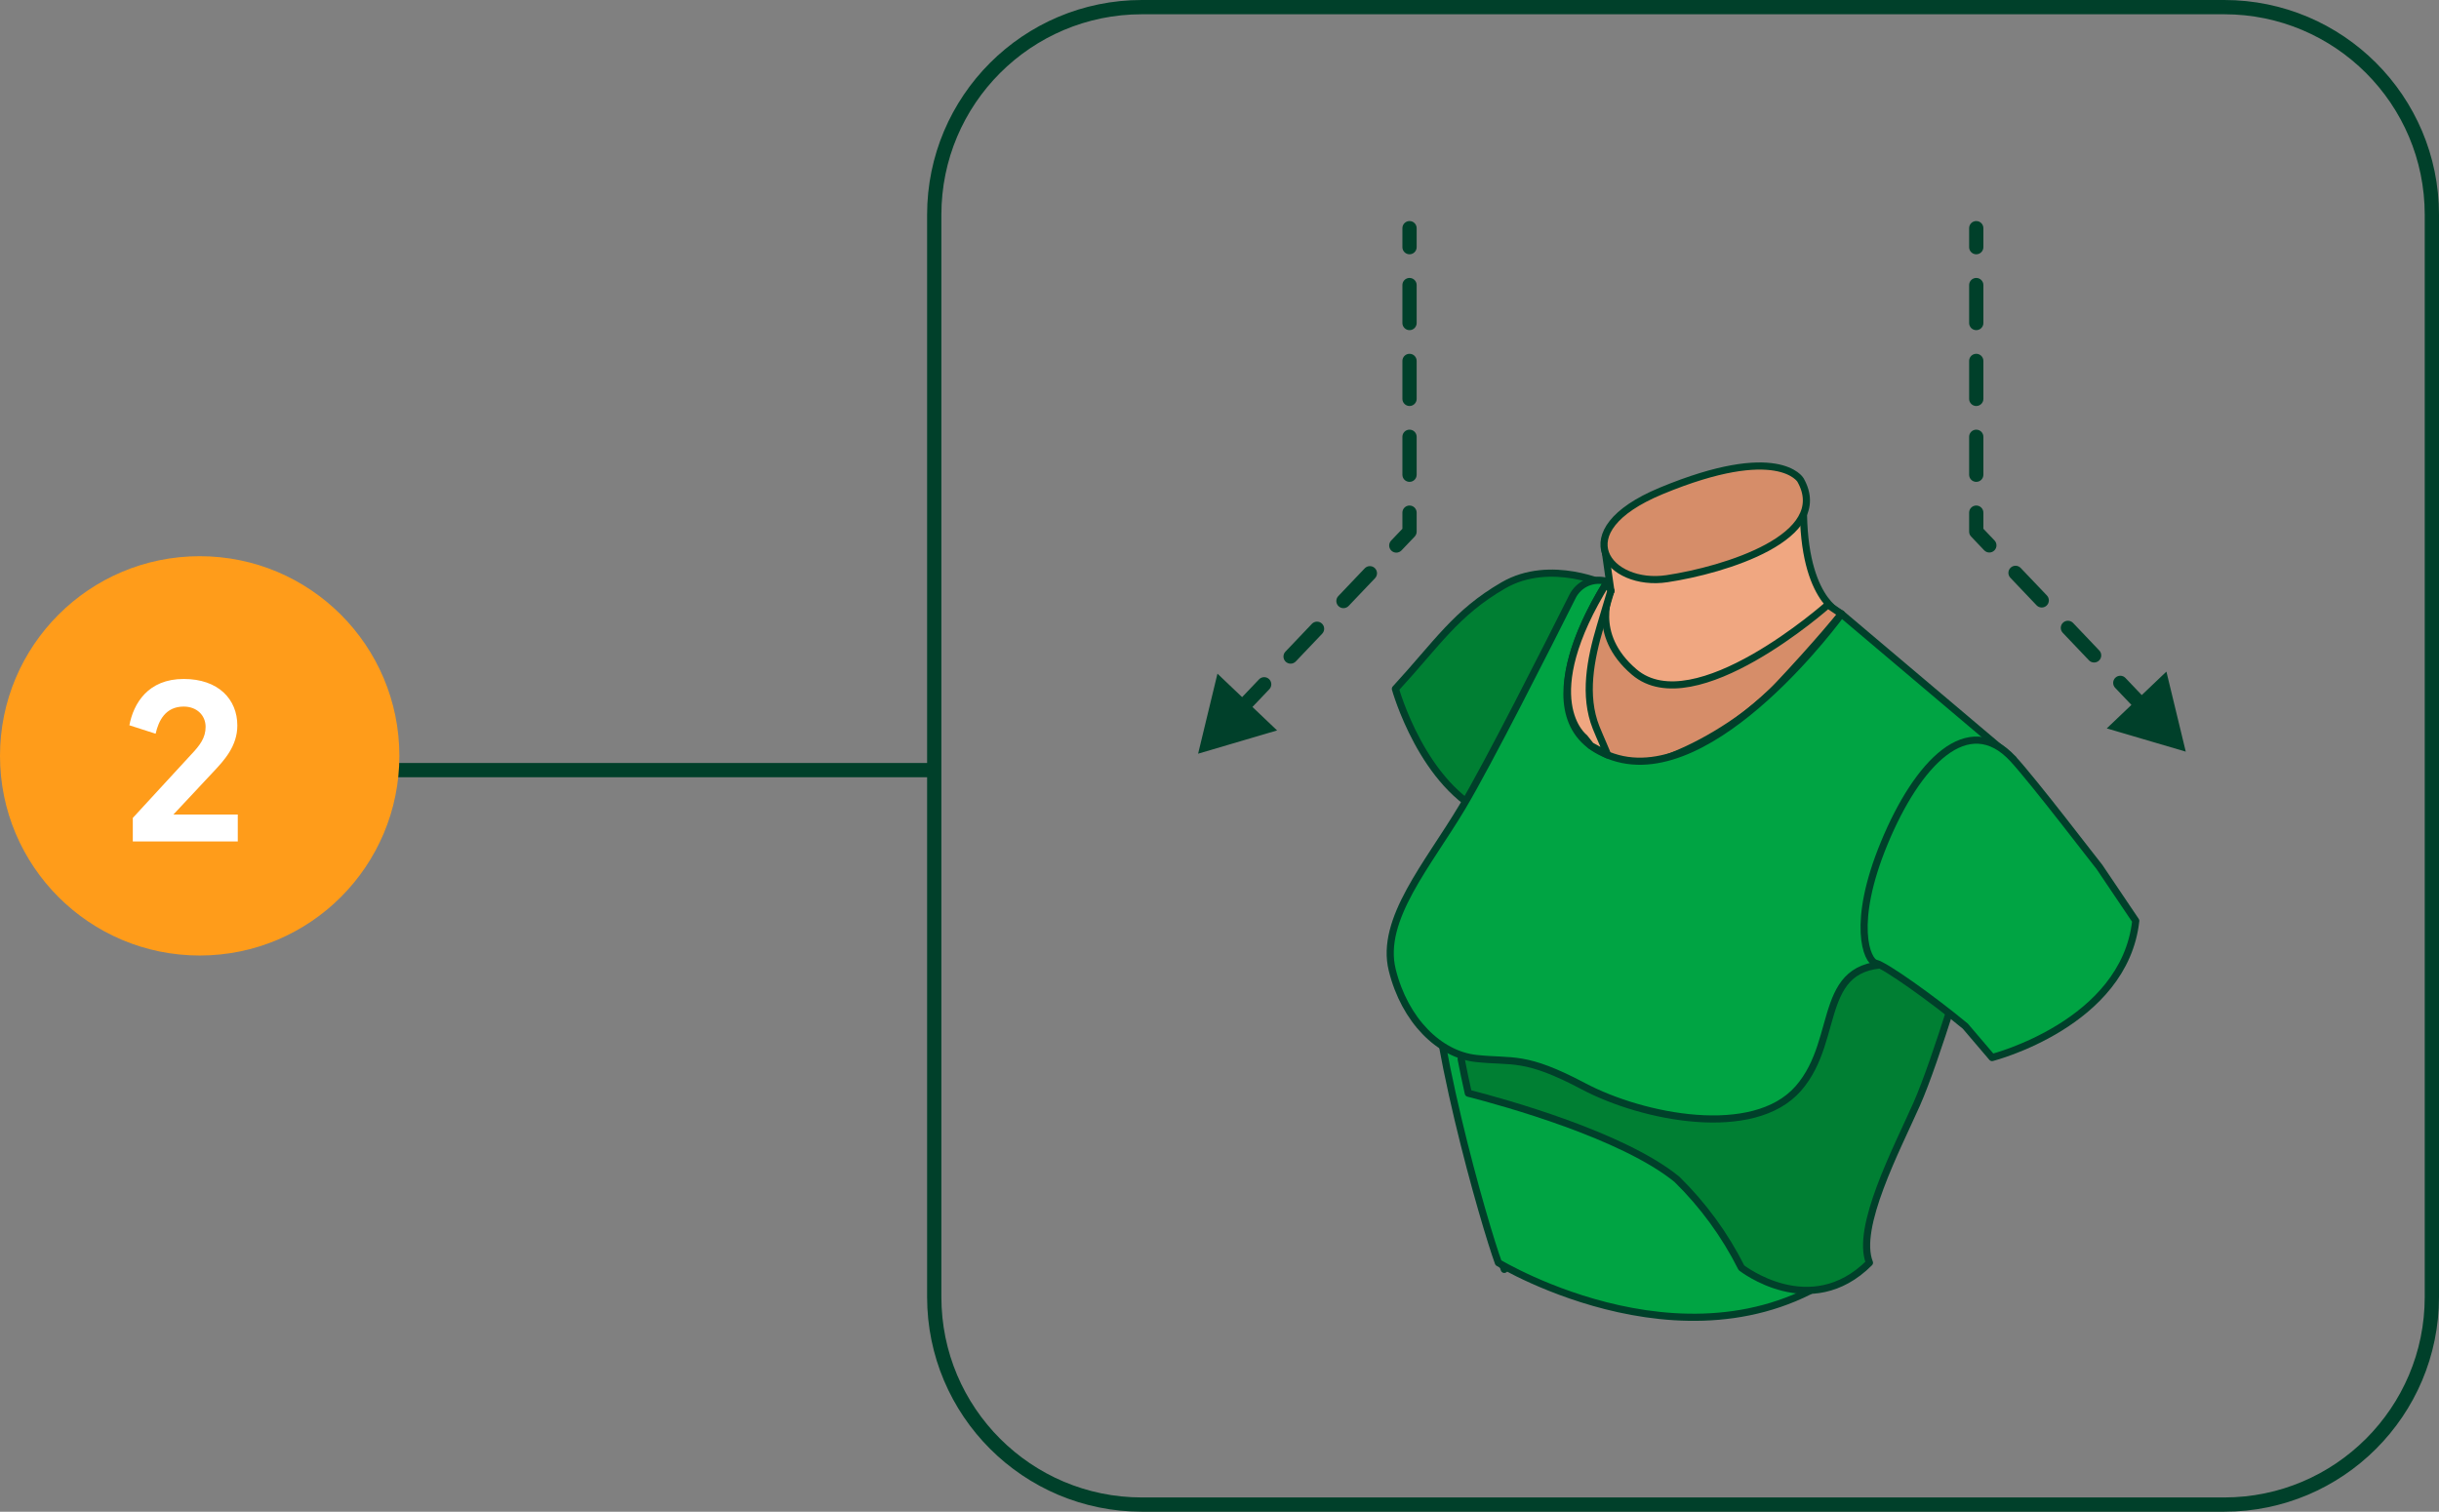 <svg width="171" height="106" viewBox="0 0 171 106" fill="none" xmlns="http://www.w3.org/2000/svg">
<rect x="0" y="0" width="171" height="106" fill="#808080" stroke="none"/>
<path d="M138.694 52.603C137.931 51.764 134.609 48.762 134.609 48.762C133.324 47.503 131.957 46.331 130.518 45.254C130.113 45.039 129.77 44.723 129.522 44.336C129.275 43.95 129.131 43.506 129.106 43.048C129.106 43.048 126.206 42.026 126.454 34.809C126.619 30.071 112.54 38.629 112.54 38.629L112.94 41.436C109.503 48.003 102.161 65.406 105.44 67.314C110.64 70.336 128.958 67.926 130.64 67.314C132.322 66.702 139.458 53.448 138.694 52.603Z" fill="#F0A781" stroke="#00402A" stroke-width="0.5" stroke-linecap="round" stroke-linejoin="round"/>
<path d="M130.436 89.009C129.448 86.542 132.336 81.039 133.752 77.864C135.168 74.689 137.492 66.718 137.492 66.718L100.739 65.801C100.386 72.291 104.549 86.542 105.466 89.009" fill="#F0A781"/>
<path d="M130.436 89.009C129.448 86.542 132.336 81.039 133.752 77.864C135.168 74.689 137.492 66.718 137.492 66.718L100.739 65.801C100.386 72.291 104.549 86.542 105.466 89.009" stroke="#00402A" stroke-width="0.5" stroke-linecap="round" stroke-linejoin="round"/>
<path d="M130.436 89.009C129.448 86.542 132.336 81.039 133.752 77.864C134.871 75.348 136.564 69.823 137.217 67.637C135.59 67.243 135.598 65.337 134.13 65.676C129.519 66.752 127.816 72.33 127.816 72.33C127.816 72.33 125.741 80.321 125.588 83.547C125.525 85.317 125.846 87.08 126.529 88.715" fill="#D68D69"/>
<path d="M130.436 89.009C129.448 86.542 132.336 81.039 133.752 77.864C134.871 75.348 136.564 69.823 137.217 67.637C135.59 67.243 135.598 65.337 134.13 65.676C129.519 66.752 127.816 72.33 127.816 72.33C127.816 72.33 125.741 80.321 125.588 83.547C125.525 85.317 125.846 87.08 126.529 88.715" stroke="#00402A" stroke-width="0.5" stroke-linecap="round" stroke-linejoin="round"/>
<path d="M128.154 42.406C128.154 42.406 118.806 50.723 114.579 47.122C111.417 44.429 112.936 41.438 112.936 41.438C112.936 41.438 108.79 47.947 110.736 52.175C112.682 56.403 121.405 51.532 124.477 48.265C127.549 44.998 129.105 43.048 129.105 43.048L128.154 42.406Z" fill="#D68D69" stroke="#00402A" stroke-width="0.5" stroke-linecap="round" stroke-linejoin="round"/>
<path d="M104.443 57.18L112.731 41.048C112.731 41.048 108.731 39.114 105.396 41.048C102.061 42.982 100.77 45.111 97.832 48.301C97.832 48.301 99.741 55.187 104.443 57.18Z" fill="#007F33" stroke="#00402A" stroke-width="0.5" stroke-linecap="round" stroke-linejoin="round"/>
<path d="M129.939 88.542C128.954 86.082 131.839 80.598 133.244 77.436C134.649 74.274 136.969 66.329 136.969 66.329L100.344 65.416C99.993 71.881 104.144 86.082 105.053 88.542C105.053 88.542 119.257 97.148 129.939 88.542Z" fill="#00A443" stroke="#00402A" stroke-width="0.5" stroke-linecap="round" stroke-linejoin="round"/>
<path d="M131.069 88.542C130.084 86.082 132.969 80.598 134.374 77.436C135.779 74.274 138.099 66.329 138.099 66.329L103.444 65.465L102.444 74.265C102.596 75.059 102.765 75.865 102.944 76.654C105.478 77.305 113.783 79.601 117.573 82.695C119.411 84.499 120.939 86.593 122.094 88.895C122.094 88.895 126.926 92.691 131.069 88.542Z" fill="#007F33" stroke="#00402A" stroke-width="0.5" stroke-linecap="round" stroke-linejoin="round"/>
<path d="M129.106 43.048C129.106 43.048 120.148 55.429 113.099 53.08C106.05 50.731 112.699 40.78 112.699 40.78C112.232 40.635 111.73 40.661 111.281 40.852C110.833 41.044 110.466 41.389 110.248 41.825C108.524 45.264 104.391 53.443 102.525 56.581C100.135 60.601 96.734 64.468 97.61 68.011C98.486 71.554 100.917 73.942 103.503 74.22C106.089 74.498 106.888 73.981 111.027 76.172C115.166 78.363 122.927 79.913 126.074 76.331C129.221 72.749 127.116 67.031 133.347 67.686C135.824 67.948 141.139 53.221 141.139 53.221L129.106 43.048Z" fill="#00A443" stroke="#00402A" stroke-width="0.5" stroke-linecap="round" stroke-linejoin="round"/>
<path d="M147.192 60.789C146.82 60.341 142.669 54.889 141.142 53.221C137.991 49.784 134.429 53.49 132.1 59.13C129.771 64.77 130.895 67.409 131.518 67.542C132.141 67.675 135.418 69.985 137.79 71.954L139.665 74.154C139.665 74.154 148.938 71.79 149.739 64.568L147.192 60.789Z" fill="#00A443" stroke="#00402A" stroke-width="0.5" stroke-linecap="round" stroke-linejoin="round"/>
<path d="M111.083 51.719C111.083 51.719 107.538 49.076 112.702 40.78L112.936 41.438L112.19 43.938C111.506 46.238 111.016 48.783 111.901 51.009C112.147 51.626 112.72 52.89 112.701 52.932L111.532 52.284L111.083 51.719Z" fill="#F0A781" stroke="#00402A" stroke-width="0.5" stroke-linecap="round" stroke-linejoin="round"/>
<path d="M126.233 33.654C126.233 33.654 124.691 31.009 116.466 34.422C109.575 37.282 112.828 41.184 116.866 40.578C120.904 39.972 128.506 37.665 126.233 33.654Z" fill="#D68D69" stroke="#00402A" stroke-width="0.5" stroke-linecap="round" stroke-linejoin="round"/>
<path d="M139.057 16C139.057 15.724 138.833 15.5 138.557 15.5C138.28 15.5 138.057 15.724 138.057 16H139.057ZM138.557 37.277H138.057C138.057 37.405 138.106 37.529 138.195 37.622L138.557 37.277ZM153.246 52.704L151.888 47.092L147.707 51.074L153.246 52.704ZM138.057 17.33C138.057 17.606 138.28 17.83 138.557 17.83C138.833 17.83 139.057 17.606 139.057 17.33H138.057ZM139.057 19.989C139.057 19.713 138.833 19.489 138.557 19.489C138.28 19.489 138.057 19.713 138.057 19.989H139.057ZM138.057 22.649C138.057 22.925 138.28 23.149 138.557 23.149C138.833 23.149 139.057 22.925 139.057 22.649H138.057ZM139.057 25.309C139.057 25.032 138.833 24.809 138.557 24.809C138.28 24.809 138.057 25.032 138.057 25.309H139.057ZM138.057 27.968C138.057 28.244 138.28 28.468 138.557 28.468C138.833 28.468 139.057 28.244 139.057 27.968H138.057ZM139.057 30.628C139.057 30.352 138.833 30.128 138.557 30.128C138.28 30.128 138.057 30.352 138.057 30.628H139.057ZM138.057 33.288C138.057 33.564 138.28 33.788 138.557 33.788C138.833 33.788 139.057 33.564 139.057 33.288H138.057ZM139.057 35.947C139.057 35.671 138.833 35.447 138.557 35.447C138.28 35.447 138.057 35.671 138.057 35.947H139.057ZM139.113 38.586C139.303 38.786 139.62 38.794 139.819 38.603C140.019 38.413 140.027 38.096 139.837 37.896L139.113 38.586ZM141.673 39.825C141.483 39.625 141.166 39.617 140.966 39.807C140.766 39.998 140.758 40.314 140.949 40.514L141.673 39.825ZM142.785 42.443C142.975 42.643 143.292 42.65 143.492 42.46C143.692 42.27 143.699 41.953 143.509 41.753L142.785 42.443ZM145.345 43.681C145.155 43.481 144.838 43.474 144.638 43.664C144.438 43.855 144.431 44.171 144.621 44.371L145.345 43.681ZM146.457 46.3C146.648 46.499 146.964 46.507 147.164 46.317C147.364 46.126 147.372 45.81 147.181 45.61L146.457 46.3ZM149.017 47.538C148.827 47.338 148.511 47.331 148.311 47.521C148.111 47.711 148.103 48.028 148.293 48.228L149.017 47.538ZM150.129 50.156C150.32 50.356 150.636 50.364 150.836 50.173C151.036 49.983 151.044 49.667 150.854 49.467L150.129 50.156ZM152.69 51.395C152.499 51.195 152.183 51.187 151.983 51.378C151.783 51.568 151.775 51.885 151.965 52.085L152.69 51.395ZM138.057 16V17.33H139.057V16H138.057ZM138.057 19.989V22.649H139.057V19.989H138.057ZM138.057 25.309V27.968H139.057V25.309H138.057ZM138.057 30.628V33.288H139.057V30.628H138.057ZM138.057 35.947V37.277H139.057V35.947H138.057ZM138.195 37.622L139.113 38.586L139.837 37.896L138.919 36.932L138.195 37.622ZM140.949 40.514L142.785 42.443L143.509 41.753L141.673 39.825L140.949 40.514ZM144.621 44.371L146.457 46.3L147.181 45.61L145.345 43.681L144.621 44.371ZM148.293 48.228L150.129 50.156L150.854 49.467L149.017 47.538L148.293 48.228Z" fill="#00402A"/>
<path d="M99.323 16C99.323 15.724 99.099 15.5 98.823 15.5C98.547 15.5 98.323 15.724 98.323 16H99.323ZM98.823 37.277L99.185 37.622C99.274 37.529 99.323 37.405 99.323 37.277H98.823ZM84 52.848L89.538 51.217L85.357 47.236L84 52.848ZM85.289 52.219C85.479 52.02 85.471 51.703 85.271 51.513C85.071 51.322 84.755 51.33 84.564 51.53L85.289 52.219ZM86.417 49.584C86.227 49.784 86.235 50.1 86.435 50.291C86.635 50.481 86.951 50.473 87.141 50.273L86.417 49.584ZM88.994 48.327C89.185 48.127 89.177 47.81 88.977 47.62C88.777 47.429 88.46 47.437 88.27 47.637L88.994 48.327ZM90.123 45.691C89.933 45.891 89.94 46.207 90.14 46.398C90.34 46.588 90.657 46.58 90.847 46.38L90.123 45.691ZM92.7 44.434C92.891 44.234 92.883 43.917 92.683 43.727C92.483 43.537 92.166 43.544 91.976 43.745L92.7 44.434ZM93.829 41.798C93.638 41.998 93.646 42.315 93.846 42.505C94.046 42.696 94.363 42.688 94.553 42.488L93.829 41.798ZM96.406 40.541C96.596 40.341 96.588 40.025 96.388 39.834C96.188 39.644 95.872 39.652 95.681 39.852L96.406 40.541ZM97.534 37.905C97.344 38.105 97.352 38.422 97.552 38.612C97.752 38.803 98.068 38.795 98.259 38.595L97.534 37.905ZM99.323 35.947C99.323 35.671 99.099 35.447 98.823 35.447C98.547 35.447 98.323 35.671 98.323 35.947H99.323ZM98.323 33.288C98.323 33.564 98.547 33.788 98.823 33.788C99.099 33.788 99.323 33.564 99.323 33.288H98.323ZM99.323 30.628C99.323 30.352 99.099 30.128 98.823 30.128C98.547 30.128 98.323 30.352 98.323 30.628H99.323ZM98.323 27.968C98.323 28.244 98.547 28.468 98.823 28.468C99.099 28.468 99.323 28.244 99.323 27.968H98.323ZM99.323 25.309C99.323 25.032 99.099 24.809 98.823 24.809C98.547 24.809 98.323 25.032 98.323 25.309H99.323ZM98.323 22.649C98.323 22.925 98.547 23.149 98.823 23.149C99.099 23.149 99.323 22.925 99.323 22.649H98.323ZM99.323 19.989C99.323 19.713 99.099 19.489 98.823 19.489C98.547 19.489 98.323 19.713 98.323 19.989H99.323ZM98.323 17.33C98.323 17.606 98.547 17.83 98.823 17.83C99.099 17.83 99.323 17.606 99.323 17.33H98.323ZM87.141 50.273L88.994 48.327L88.27 47.637L86.417 49.584L87.141 50.273ZM90.847 46.38L92.7 44.434L91.976 43.745L90.123 45.691L90.847 46.38ZM94.553 42.488L96.406 40.541L95.681 39.852L93.829 41.798L94.553 42.488ZM98.259 38.595L99.185 37.622L98.461 36.932L97.534 37.905L98.259 38.595ZM99.323 37.277V35.947H98.323V37.277H99.323ZM99.323 33.288V30.628H98.323V33.288H99.323ZM99.323 27.968V25.309H98.323V27.968H99.323ZM99.323 22.649V19.989H98.323V22.649H99.323ZM99.323 17.33V16H98.323V17.33H99.323Z" fill="#00402A"/>
<path d="M80.06 0.5H155.94C163.981 0.5 170.5 7.019 170.5 15.06V90.94C170.5 98.981 163.981 105.5 155.94 105.5H80.06C72.019 105.5 65.5 98.981 65.5 90.94V53V15.06C65.5 7.019 72.019 0.5 80.06 0.5Z" stroke="#00402A" stroke-miterlimit="10"/>
<path d="M16 54L65.5 54" stroke="#00402A"/>
<circle cx="14" cy="53" r="14" fill="#FF9C1A"/>
<path d="M14.959 54.12L12.159 57.112H16.671V59H9.311V57.352L13.391 52.92C14.015 52.264 14.415 51.736 14.415 50.968C14.415 50.152 13.791 49.544 12.879 49.544C11.599 49.544 11.119 50.536 10.911 51.448L9.071 50.856C9.359 49.336 10.367 47.608 12.879 47.608C15.311 47.608 16.639 49.032 16.639 50.872C16.639 52.312 15.727 53.304 14.959 54.12Z" fill="white"/>
</svg>
